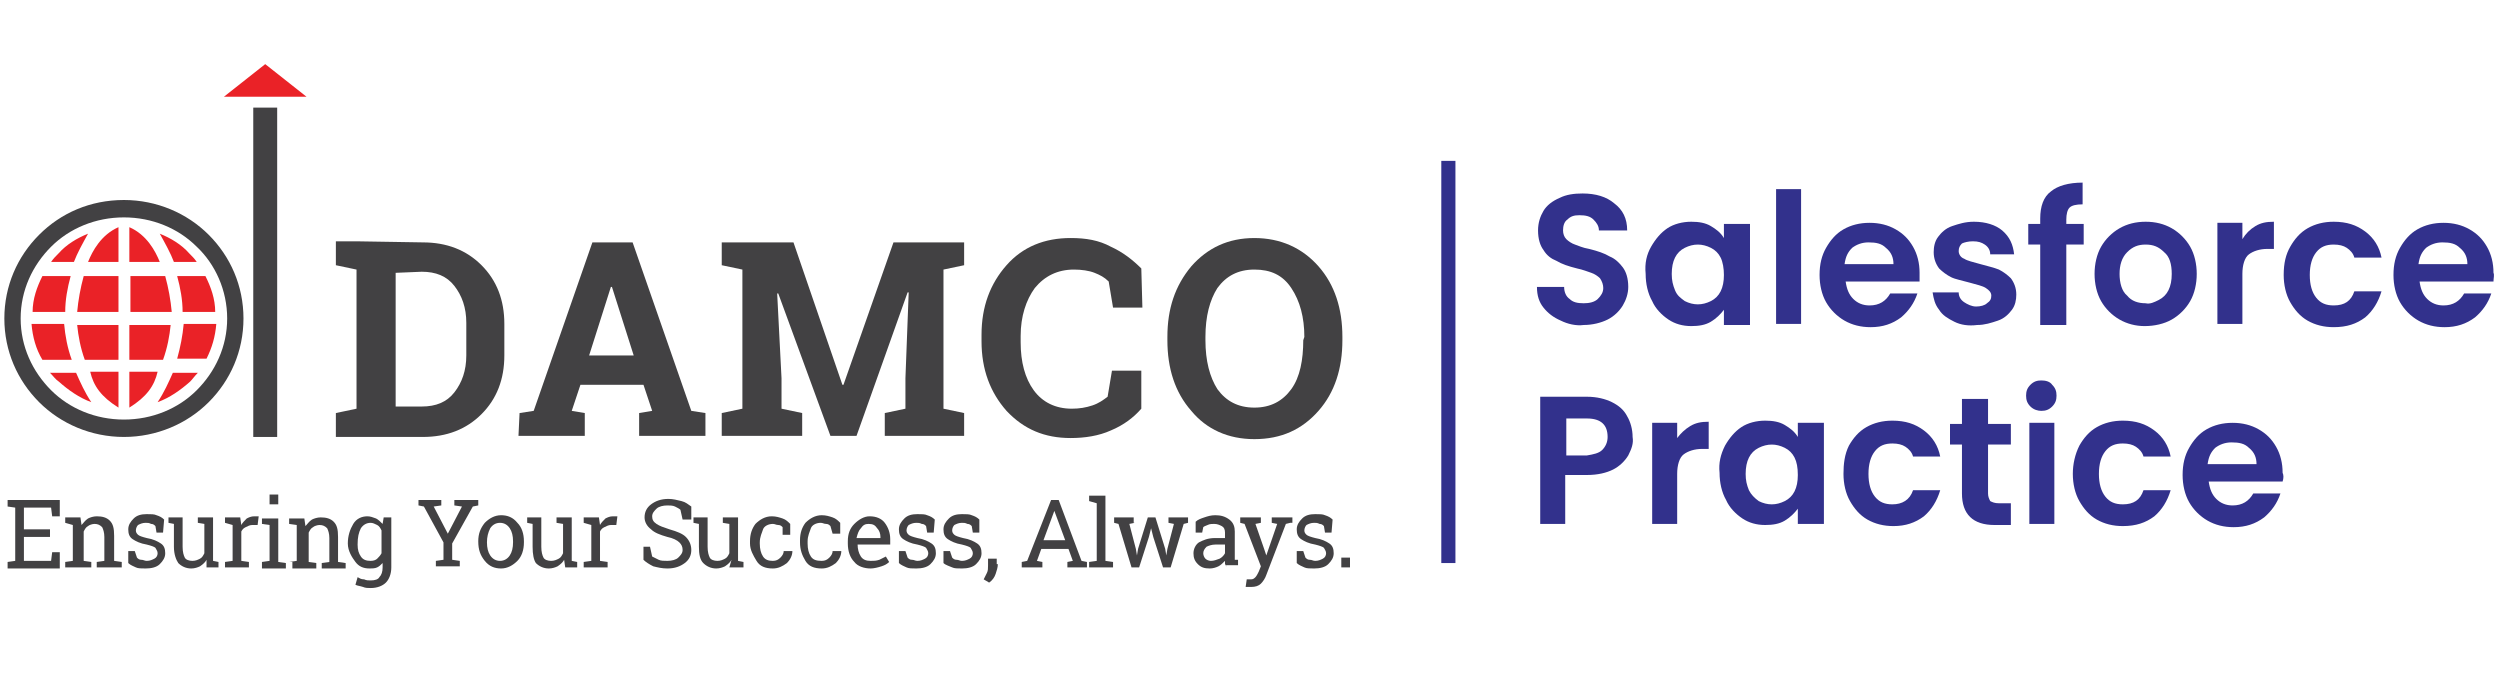 <?xml version="1.0" encoding="utf-8"?>
<!-- Generator: Adobe Illustrator 28.3.0, SVG Export Plug-In . SVG Version: 6.00 Build 0)  -->
<svg version="1.1" id="Layer_1" xmlns="http://www.w3.org/2000/svg" xmlns:xlink="http://www.w3.org/1999/xlink" x="0px" y="0px"
	 viewBox="0 0 230 64" style="enable-background:new 0 0 230 64;" xml:space="preserve">
<style type="text/css">
	.st0{fill:#32318C;}
	.st1{fill-rule:evenodd;clip-rule:evenodd;fill:#424143;}
	.st2{fill-rule:evenodd;clip-rule:evenodd;fill:#EA2227;}
	.st3{fill:#424143;}
</style>
<g>
	<rect x="132.6" y="14.8" class="st0" width="1.3" height="37"/>
	<path class="st0" d="M143.6,29.5c-0.7-0.3-1.2-0.7-1.6-1.2c-0.4-0.5-0.6-1.1-0.6-1.9h2.5c0,0.5,0.2,0.9,0.5,1.1
		c0.3,0.3,0.7,0.4,1.3,0.4c0.5,0,1-0.1,1.3-0.4s0.5-0.6,0.5-1c0-0.3-0.1-0.6-0.3-0.9c-0.2-0.2-0.5-0.4-0.8-0.5s-0.8-0.3-1.3-0.4
		c-0.8-0.2-1.4-0.4-1.9-0.7c-0.5-0.2-0.9-0.5-1.2-1c-0.3-0.4-0.5-1-0.5-1.8c0-0.7,0.2-1.3,0.5-1.8s0.8-0.9,1.5-1.2
		c0.6-0.3,1.3-0.4,2.1-0.4c1.2,0,2.2,0.3,2.9,0.9c0.8,0.6,1.2,1.4,1.2,2.5h-2.6c0-0.4-0.2-0.7-0.5-1s-0.7-0.4-1.3-0.4
		c-0.5,0-0.8,0.1-1.1,0.4c-0.3,0.2-0.4,0.6-0.4,1c0,0.3,0.1,0.6,0.3,0.8c0.2,0.2,0.5,0.4,0.8,0.5s0.7,0.3,1.3,0.4
		c0.8,0.2,1.4,0.4,1.9,0.7c0.5,0.2,0.9,0.6,1.2,1s0.5,1,0.5,1.8c0,0.6-0.2,1.2-0.5,1.7s-0.8,1-1.4,1.3c-0.6,0.3-1.4,0.5-2.2,0.5
		C145,30,144.2,29.8,143.6,29.5z"/>
	<path class="st0" d="M151.9,22.7c0.4-0.7,0.9-1.3,1.5-1.7c0.6-0.4,1.4-0.6,2.2-0.6c0.7,0,1.3,0.1,1.8,0.4s0.9,0.6,1.2,1.1v-1.3h2.4
		v9.3h-2.4v-1.4c-0.3,0.4-0.7,0.8-1.2,1.1c-0.5,0.3-1.1,0.4-1.8,0.4c-0.8,0-1.5-0.2-2.1-0.6s-1.2-1-1.5-1.7
		c-0.4-0.7-0.6-1.6-0.6-2.5C151.3,24.2,151.5,23.4,151.9,22.7z M158.3,23.7c-0.2-0.4-0.5-0.7-0.9-0.9c-0.4-0.2-0.8-0.3-1.2-0.3
		s-0.8,0.1-1.2,0.3c-0.4,0.2-0.7,0.5-0.9,0.9s-0.3,0.9-0.3,1.5s0.1,1,0.3,1.5s0.5,0.7,0.9,1c0.4,0.2,0.8,0.3,1.2,0.3
		s0.8-0.1,1.2-0.3c0.4-0.2,0.7-0.5,0.9-0.9s0.3-0.9,0.3-1.5S158.5,24.1,158.3,23.7z"/>
	<path class="st0" d="M165.7,17.4v12.4h-2.3V17.4H165.7z"/>
	<path class="st0" d="M176.6,25.9h-6.8c0.1,0.7,0.3,1.2,0.7,1.6s0.9,0.6,1.5,0.6c0.9,0,1.5-0.4,1.9-1.1h2.5
		c-0.3,0.9-0.8,1.6-1.5,2.2c-0.8,0.6-1.7,0.9-2.8,0.9c-0.9,0-1.7-0.2-2.4-0.6s-1.3-1-1.7-1.7s-0.6-1.6-0.6-2.5c0-1,0.2-1.8,0.6-2.5
		c0.4-0.7,0.9-1.3,1.6-1.7c0.7-0.4,1.5-0.6,2.4-0.6s1.7,0.2,2.4,0.6s1.2,0.9,1.6,1.6c0.4,0.7,0.6,1.5,0.6,2.4
		C176.6,25.3,176.6,25.6,176.6,25.9z M174.2,24.3c0-0.6-0.2-1.1-0.7-1.5c-0.4-0.4-0.9-0.5-1.6-0.5c-0.6,0-1.1,0.2-1.5,0.5
		c-0.4,0.4-0.6,0.8-0.7,1.5H174.2L174.2,24.3z"/>
	<path class="st0" d="M179.8,29.6c-0.6-0.3-1.1-0.6-1.4-1.1c-0.4-0.5-0.5-1-0.6-1.6h2.4c0,0.4,0.2,0.7,0.5,0.9
		c0.3,0.2,0.7,0.4,1.1,0.4c0.4,0,0.8-0.1,1-0.3c0.3-0.2,0.4-0.4,0.4-0.7c0-0.3-0.2-0.5-0.5-0.7s-0.8-0.3-1.5-0.5s-1.3-0.3-1.7-0.5
		s-0.8-0.5-1.1-0.8c-0.3-0.4-0.5-0.9-0.5-1.5c0-0.5,0.1-1,0.4-1.4c0.3-0.4,0.7-0.8,1.3-1s1.2-0.4,2-0.4c1.1,0,2,0.3,2.6,0.8
		c0.7,0.6,1,1.3,1.1,2.2h-2.2c0-0.4-0.2-0.7-0.5-0.9c-0.3-0.2-0.6-0.3-1.1-0.3c-0.4,0-0.8,0.1-1,0.2c-0.2,0.2-0.3,0.4-0.3,0.7
		c0,0.3,0.2,0.6,0.5,0.7c0.3,0.2,0.8,0.3,1.5,0.5s1.2,0.3,1.7,0.5c0.4,0.2,0.8,0.5,1.1,0.8c0.3,0.4,0.5,0.9,0.5,1.5
		c0,0.5-0.1,1-0.4,1.4c-0.3,0.4-0.7,0.8-1.3,1s-1.2,0.4-1.9,0.4C181.1,30,180.4,29.9,179.8,29.6z"/>
	<path class="st0" d="M191.7,22.5h-1.6v7.4h-2.4v-7.4h-1.1v-1.9h1.1v-0.5c0-1.1,0.3-2,1-2.5c0.6-0.5,1.6-0.8,2.9-0.8v2
		c-0.6,0-1,0.1-1.2,0.3c-0.2,0.2-0.3,0.6-0.3,1.1v0.4h1.6V22.5L191.7,22.5z"/>
	<path class="st0" d="M195,29.4c-0.7-0.4-1.3-1-1.7-1.7s-0.6-1.6-0.6-2.5s0.2-1.8,0.6-2.5c0.4-0.7,1-1.3,1.7-1.7
		c0.7-0.4,1.5-0.6,2.4-0.6s1.7,0.2,2.4,0.6s1.3,1,1.7,1.7s0.6,1.6,0.6,2.5s-0.2,1.8-0.6,2.5c-0.4,0.7-1,1.3-1.7,1.7
		c-0.7,0.4-1.6,0.6-2.5,0.6C196.5,30,195.7,29.8,195,29.4z M198.6,27.6c0.4-0.2,0.7-0.5,0.9-0.9s0.3-0.9,0.3-1.5
		c0-0.9-0.2-1.6-0.7-2c-0.5-0.5-1-0.7-1.7-0.7s-1.2,0.2-1.7,0.7s-0.7,1.2-0.7,2s0.2,1.6,0.7,2c0.4,0.5,1,0.7,1.7,0.7
		C197.8,28,198.2,27.8,198.6,27.6z"/>
	<path class="st0" d="M207.5,20.8c0.5-0.3,1-0.4,1.7-0.4v2.5h-0.6c-0.7,0-1.3,0.2-1.7,0.5s-0.6,1-0.6,1.8v4.6H204v-9.3h2.3V22
		C206.6,21.5,207,21.1,207.5,20.8z"/>
	<path class="st0" d="M210.7,22.7c0.4-0.7,0.9-1.3,1.6-1.7c0.7-0.4,1.5-0.6,2.4-0.6c1.2,0,2.1,0.3,2.9,0.9c0.8,0.6,1.3,1.4,1.5,2.4
		h-2.5c-0.1-0.4-0.4-0.7-0.7-0.9c-0.3-0.2-0.7-0.3-1.2-0.3c-0.7,0-1.2,0.2-1.6,0.7c-0.4,0.5-0.6,1.2-0.6,2.1s0.2,1.6,0.6,2.1
		c0.4,0.5,0.9,0.7,1.6,0.7c1,0,1.6-0.4,1.9-1.3h2.5c-0.3,1-0.8,1.8-1.5,2.4c-0.8,0.6-1.7,0.9-2.9,0.9c-0.9,0-1.7-0.2-2.4-0.6
		s-1.2-1-1.6-1.7s-0.6-1.6-0.6-2.5C210.1,24.2,210.3,23.4,210.7,22.7z"/>
	<path class="st0" d="M229.4,25.9h-6.8c0.1,0.7,0.3,1.2,0.7,1.6s0.9,0.6,1.5,0.6c0.9,0,1.5-0.4,1.9-1.1h2.5
		c-0.3,0.9-0.8,1.6-1.5,2.2c-0.8,0.6-1.7,0.9-2.8,0.9c-0.9,0-1.7-0.2-2.4-0.6s-1.3-1-1.7-1.7s-0.6-1.6-0.6-2.5c0-1,0.2-1.8,0.6-2.5
		c0.4-0.7,0.9-1.3,1.6-1.7c0.7-0.4,1.5-0.6,2.4-0.6s1.7,0.2,2.4,0.6s1.2,0.9,1.6,1.6c0.4,0.7,0.6,1.5,0.6,2.4
		C229.5,25.3,229.4,25.6,229.4,25.9z M227,24.3c0-0.6-0.2-1.1-0.7-1.5c-0.4-0.4-0.9-0.5-1.6-0.5c-0.6,0-1.1,0.2-1.5,0.5
		c-0.4,0.4-0.6,0.8-0.7,1.5H227L227,24.3z"/>
	<path class="st0" d="M149.8,41.9c-0.3,0.5-0.8,1-1.4,1.3c-0.6,0.3-1.4,0.5-2.4,0.5h-2v4.5h-2.3V36.5h4.3c0.9,0,1.7,0.2,2.3,0.5
		s1.1,0.7,1.4,1.3c0.3,0.5,0.5,1.2,0.5,1.9C150.3,40.8,150.1,41.3,149.8,41.9z M147.4,41.4c0.3-0.3,0.5-0.7,0.5-1.2
		c0-1.1-0.6-1.7-1.9-1.7h-1.9v3.4h1.9C146.6,41.8,147.1,41.7,147.4,41.4z"/>
	<path class="st0" d="M155.5,39.2c0.5-0.3,1-0.4,1.7-0.4v2.5h-0.6c-0.7,0-1.3,0.2-1.7,0.5s-0.6,1-0.6,1.8v4.6H152v-9.3h2.3v1.4
		C154.6,39.9,155,39.5,155.5,39.2z"/>
	<path class="st0" d="M158.7,41c0.4-0.7,0.9-1.3,1.5-1.7s1.4-0.6,2.2-0.6c0.7,0,1.3,0.1,1.8,0.4s0.9,0.6,1.2,1.1v-1.3h2.4v9.3h-2.4
		v-1.4c-0.3,0.4-0.7,0.8-1.2,1.1s-1.1,0.4-1.8,0.4c-0.8,0-1.5-0.2-2.1-0.6c-0.6-0.4-1.2-1-1.5-1.7c-0.4-0.7-0.6-1.6-0.6-2.5
		C158.1,42.6,158.3,41.8,158.7,41z M165.1,42.1c-0.2-0.4-0.5-0.7-0.9-0.9s-0.8-0.3-1.2-0.3s-0.8,0.1-1.2,0.3s-0.7,0.5-0.9,0.9
		s-0.3,0.9-0.3,1.5s0.1,1,0.3,1.5c0.2,0.4,0.5,0.7,0.9,1c0.4,0.2,0.8,0.3,1.2,0.3s0.8-0.1,1.2-0.3s0.7-0.5,0.9-0.9s0.3-0.9,0.3-1.5
		C165.4,43,165.3,42.5,165.1,42.1z"/>
	<path class="st0" d="M170.1,41c0.4-0.7,0.9-1.3,1.6-1.7c0.7-0.4,1.5-0.6,2.4-0.6c1.2,0,2.1,0.3,2.9,0.9c0.8,0.6,1.3,1.4,1.5,2.4
		H176c-0.1-0.4-0.4-0.7-0.7-0.9s-0.7-0.3-1.2-0.3c-0.7,0-1.2,0.2-1.6,0.7c-0.4,0.5-0.6,1.2-0.6,2.1c0,0.9,0.2,1.6,0.6,2.1
		c0.4,0.5,0.9,0.7,1.6,0.7c0.9,0,1.6-0.4,1.9-1.3h2.5c-0.3,1-0.8,1.8-1.5,2.4c-0.8,0.6-1.7,0.9-2.8,0.9c-0.9,0-1.7-0.2-2.4-0.6
		c-0.7-0.4-1.2-1-1.6-1.7s-0.6-1.6-0.6-2.5S169.7,41.8,170.1,41z"/>
	<path class="st0" d="M182.9,40.9v4.5c0,0.3,0.1,0.5,0.2,0.7c0.2,0.1,0.4,0.2,0.8,0.2h1.1v2h-1.5c-2,0-3-1-3-2.9v-4.5h-1.1V39h1.1
		v-2.3h2.4V39h2.1v1.9H182.9L182.9,40.9z"/>
	<path class="st0" d="M186.8,37.4c-0.3-0.3-0.4-0.6-0.4-1s0.1-0.7,0.4-1c0.3-0.3,0.6-0.4,1-0.4s0.8,0.1,1,0.4c0.3,0.3,0.4,0.6,0.4,1
		s-0.1,0.7-0.4,1c-0.3,0.3-0.6,0.4-1,0.4C187.5,37.8,187.1,37.7,186.8,37.4z M189,38.9v9.3h-2.3v-9.3H189z"/>
	<path class="st0" d="M191.3,41c0.4-0.7,0.9-1.3,1.6-1.7c0.7-0.4,1.5-0.6,2.4-0.6c1.2,0,2.1,0.3,2.9,0.9c0.8,0.6,1.3,1.4,1.5,2.4
		h-2.5c-0.1-0.4-0.4-0.7-0.7-0.9s-0.7-0.3-1.2-0.3c-0.7,0-1.2,0.2-1.6,0.7c-0.4,0.5-0.6,1.2-0.6,2.1c0,0.9,0.2,1.6,0.6,2.1
		c0.4,0.5,0.9,0.7,1.6,0.7c1,0,1.6-0.4,1.9-1.3h2.5c-0.3,1-0.8,1.8-1.5,2.4c-0.8,0.6-1.7,0.9-2.9,0.9c-0.9,0-1.7-0.2-2.4-0.6
		c-0.7-0.4-1.2-1-1.6-1.7s-0.6-1.6-0.6-2.5S190.9,41.8,191.3,41z"/>
	<path class="st0" d="M210,44.3h-6.8c0.1,0.7,0.3,1.2,0.7,1.6c0.4,0.4,0.9,0.6,1.5,0.6c0.9,0,1.5-0.4,1.9-1.1h2.5
		c-0.3,0.9-0.8,1.6-1.5,2.2c-0.8,0.6-1.7,0.9-2.8,0.9c-0.9,0-1.7-0.2-2.4-0.6c-0.7-0.4-1.3-1-1.7-1.7s-0.6-1.6-0.6-2.5
		c0-1,0.2-1.8,0.6-2.5s0.9-1.3,1.6-1.7c0.7-0.4,1.5-0.6,2.4-0.6s1.7,0.2,2.4,0.6c0.7,0.4,1.2,0.9,1.6,1.6s0.6,1.5,0.6,2.4
		C210.1,43.7,210.1,44,210,44.3z M207.6,42.7c0-0.6-0.2-1.1-0.7-1.5c-0.4-0.4-0.9-0.5-1.6-0.5c-0.6,0-1.1,0.2-1.5,0.5
		c-0.4,0.4-0.6,0.8-0.7,1.5H207.6L207.6,42.7z"/>
	<g>
		<g>
			<path class="st1" d="M11.4,18.4c3,0,5.8,1.2,7.8,3.2s3.2,4.7,3.2,7.7S21.2,35,19.2,37s-4.8,3.2-7.8,3.2S5.6,39,3.6,37
				s-3.2-4.7-3.2-7.7s1.2-5.7,3.2-7.7S8.3,18.4,11.4,18.4 M18.1,22.7C16.4,21,14,20,11.4,20s-5,1-6.7,2.7s-2.8,4-2.8,6.6
				s1.1,4.9,2.8,6.6s4.1,2.7,6.7,2.7s5-1,6.7-2.7c1.7-1.7,2.8-4,2.8-6.6S19.8,24.3,18.1,22.7"/>
			<path class="st2" d="M8.1,21.5c-1,0.4-2,1-2.7,1.8c-0.3,0.3-0.5,0.5-0.7,0.8h2.1C7.1,23.3,7.6,22.4,8.1,21.5 M14.7,21.5
				c1,0.4,2,1,2.7,1.8c0.3,0.3,0.5,0.5,0.7,0.8H16C15.7,23.3,15.2,22.4,14.7,21.5 M11.9,20.9v3.2h2.8C14.3,23.1,13.5,21.6,11.9,20.9
				 M11.9,25.4h3.3c0.3,1.1,0.5,2.2,0.6,3.3H12v-3.3H11.9z M15,33.1h-3.1v-3.2h3.8C15.6,30.9,15.4,32,15,33.1 M11.9,37.5v-3.3h2.6
				C14.2,35.5,13.5,36.5,11.9,37.5 M18.2,34.3h-2.3c-0.4,0.9-0.8,1.8-1.4,2.7c1.1-0.4,2.1-1.1,3-1.9C17.7,34.9,17.9,34.6,18.2,34.3
				 M19.9,29.8C19.8,31,19.5,32,19,33h-2.7c0.3-1.1,0.5-2.1,0.6-3.2H19.9z M18.9,25.4c0.5,1,0.9,2.1,0.9,3.3h-3
				c0-1.1-0.2-2.2-0.5-3.3H18.9z M10.9,20.9v3.2H8.1C8.5,23.1,9.3,21.6,10.9,20.9 M10.9,25.4H7.7c-0.3,1.1-0.5,2.2-0.6,3.3h3.8
				C10.9,28.6,10.9,25.4,10.9,25.4z M7.8,33.1h3.1v-3.2H7.1C7.2,30.9,7.4,32,7.8,33.1 M10.9,37.5v-3.3H8.3
				C8.6,35.5,9.3,36.5,10.9,37.5 M4.6,34.3H7c0.4,0.9,0.8,1.8,1.4,2.7c-1.1-0.4-2.1-1.1-3-1.9C5.1,34.9,4.9,34.6,4.6,34.3 M2.9,29.8
				c0.1,1.2,0.4,2.3,1,3.3h2.7C6.2,32,6,30.9,5.9,29.8H2.9z M3.9,25.4c-0.5,1-0.9,2.1-0.9,3.3h3c0-1.1,0.2-2.2,0.5-3.3H3.9z"/>
			<rect x="23.3" y="9.9" class="st1" width="2.2" height="30.3"/>
			<polygon class="st2" points="20.6,8.9 24.4,5.9 28.2,8.9 			"/>
			<path class="st3" d="M38.9,22.3c2.2,0,4,0.7,5.4,2.1s2.1,3.2,2.1,5.4v2.9c0,2.2-0.7,4-2.1,5.4c-1.4,1.4-3.2,2.1-5.4,2.1h-8V38
				l1.9-0.4V24.8l-1.9-0.4v-2.2h1.9L38.9,22.3L38.9,22.3z M36.4,25.1v12.3h2.4c1.3,0,2.3-0.4,3-1.3c0.7-0.9,1.1-2,1.1-3.4v-3
				c0-1.4-0.4-2.5-1.1-3.4c-0.7-0.9-1.7-1.3-3-1.3L36.4,25.1L36.4,25.1z"/>
			<path class="st3" d="M47.8,38l1.3-0.2l5.4-15.5h3.7l5.4,15.5l1.3,0.2v2.1h-6.1V38l1.2-0.2l-0.8-2.4h-5.8l-0.8,2.4l1.2,0.2v2.1
				h-6.1L47.8,38L47.8,38z M54.2,32.7h4.1l-2-6.3h-0.1L54.2,32.7z"/>
			<polygon class="st3" points="83.6,26.9 83.5,26.9 78.8,40.1 76.4,40.1 71.6,27 71.5,27 71.9,34.8 71.9,37.6 73.8,38 73.8,40.1 
				66.4,40.1 66.4,38 68.3,37.6 68.3,24.8 66.4,24.4 66.4,22.3 68.3,22.3 73,22.3 77.5,35.4 77.6,35.4 82.2,22.3 88.7,22.3 
				88.7,24.4 86.8,24.8 86.8,37.6 88.7,38 88.7,40.1 81.4,40.1 81.4,38 83.3,37.6 83.3,34.8 			"/>
			<path class="st3" d="M105.1,28.3h-2.7l-0.4-2.4c-0.4-0.4-0.8-0.6-1.3-0.8c-0.5-0.2-1.2-0.3-1.9-0.3c-1.5,0-2.7,0.6-3.6,1.7
				c-0.8,1.1-1.3,2.6-1.3,4.4v0.6c0,1.8,0.4,3.3,1.2,4.4c0.8,1.1,2,1.7,3.5,1.7c0.7,0,1.3-0.1,1.9-0.3s1-0.5,1.4-0.8l0.4-2.4h2.7
				v3.5c-0.7,0.8-1.6,1.5-2.8,2c-1.1,0.5-2.4,0.7-3.7,0.7c-2.4,0-4.3-0.8-5.9-2.5c-1.5-1.7-2.3-3.8-2.3-6.4v-0.6
				c0-2.6,0.8-4.7,2.3-6.4c1.5-1.7,3.5-2.5,5.9-2.5c1.4,0,2.6,0.2,3.7,0.8c1.1,0.5,2,1.2,2.8,2L105.1,28.3L105.1,28.3z"/>
			<path class="st3" d="M123.5,31.3c0,2.6-0.7,4.8-2.2,6.5s-3.4,2.6-5.9,2.6c-2.4,0-4.4-0.9-5.8-2.6c-1.5-1.7-2.2-3.9-2.2-6.5V31
				c0-2.6,0.7-4.7,2.2-6.5c1.5-1.7,3.4-2.6,5.8-2.6s4.4,0.9,5.9,2.6s2.2,3.9,2.2,6.5V31.3L123.5,31.3z M120,31
				c0-1.8-0.4-3.3-1.2-4.5c-0.8-1.2-1.9-1.7-3.4-1.7s-2.6,0.6-3.4,1.7c-0.7,1.1-1.1,2.6-1.1,4.5v0.3c0,1.9,0.4,3.4,1.1,4.5
				c0.8,1.1,1.9,1.7,3.4,1.7s2.6-0.6,3.4-1.7c0.8-1.1,1.1-2.7,1.1-4.5L120,31L120,31L120,31z"/>
		</g>
		<g>
			<path class="st3" d="M0.7,52.2v-0.5l0.7-0.1v-4.9l-0.7-0.1V46h4.8v1.5H4.8l-0.1-0.8H2.2v2h2.4v0.7H2.2v2.2h2.5l0.1-0.8h0.7v1.5
				H0.7z"/>
			<path class="st3" d="M6,51.7l0.7-0.1v-3.3L6,48.1v-0.5h1.4l0.1,0.7c0.2-0.2,0.3-0.4,0.6-0.6c0.2-0.1,0.5-0.2,0.8-0.2
				c0.5,0,0.9,0.1,1.2,0.4s0.4,0.7,0.4,1.4v2.3l0.7,0.1v0.5H8.9v-0.5l0.7-0.1v-2.2c0-0.4-0.1-0.7-0.2-0.9c-0.2-0.2-0.4-0.3-0.7-0.3
				c-0.2,0-0.5,0.1-0.6,0.2c-0.2,0.1-0.3,0.3-0.4,0.5v2.7l0.7,0.1v0.5H6V51.7z"/>
			<path class="st3" d="M15,49h-0.6l-0.1-0.6c-0.1-0.1-0.2-0.2-0.4-0.2c-0.2-0.1-0.3-0.1-0.5-0.1c-0.3,0-0.5,0.1-0.7,0.2
				c-0.1,0.1-0.2,0.3-0.2,0.5c0,0.2,0.1,0.3,0.2,0.4c0.1,0.1,0.4,0.2,0.8,0.3c0.6,0.1,1,0.3,1.3,0.5c0.3,0.2,0.4,0.5,0.4,0.9
				c0,0.4-0.2,0.7-0.5,1c-0.3,0.3-0.8,0.4-1.3,0.4c-0.4,0-0.7,0-0.9-0.1s-0.5-0.2-0.7-0.4l0-1.1h0.6l0.2,0.6
				c0.1,0.1,0.2,0.2,0.4,0.2c0.2,0,0.3,0.1,0.5,0.1c0.3,0,0.5-0.1,0.7-0.2s0.3-0.3,0.3-0.5c0-0.2-0.1-0.3-0.2-0.5
				c-0.1-0.1-0.4-0.2-0.8-0.3c-0.6-0.1-1-0.3-1.3-0.5c-0.3-0.2-0.4-0.5-0.4-0.9c0-0.4,0.2-0.7,0.5-1c0.3-0.3,0.7-0.4,1.2-0.4
				c0.4,0,0.7,0,0.9,0.1c0.3,0.1,0.5,0.2,0.7,0.4L15,49z"/>
			<path class="st3" d="M19,51.5c-0.1,0.2-0.3,0.4-0.6,0.6c-0.2,0.1-0.5,0.2-0.8,0.2c-0.5,0-0.9-0.2-1.2-0.5
				C16.2,51.5,16,51,16,50.3v-2.1l-0.5-0.1v-0.5H16h0.8v2.7c0,0.5,0.1,0.8,0.2,1c0.1,0.2,0.4,0.3,0.7,0.3c0.3,0,0.5-0.1,0.7-0.2
				c0.2-0.1,0.3-0.3,0.4-0.5v-2.7l-0.6-0.1v-0.5h0.6h0.8v4l0.5,0.1v0.5H19L19,51.5z"/>
			<path class="st3" d="M20.7,48.1v-0.5h1.4l0.1,0.7c0.1-0.2,0.3-0.4,0.5-0.6c0.2-0.1,0.4-0.2,0.7-0.2c0.1,0,0.1,0,0.2,0
				s0.1,0,0.2,0l-0.1,0.8l-0.5,0c-0.2,0-0.4,0.1-0.6,0.2s-0.3,0.2-0.4,0.4v2.7l0.7,0.1v0.5h-2.2v-0.5l0.7-0.1v-3.3L20.7,48.1z"/>
			<path class="st3" d="M24.1,51.7l0.7-0.1v-3.3l-0.7-0.1v-0.5h1.5v4l0.7,0.1v0.5h-2.2V51.7z M25.6,46.4h-0.8v-0.9h0.8V46.4z"/>
			<path class="st3" d="M26.6,51.7l0.7-0.1v-3.3l-0.7-0.1v-0.5H28l0.1,0.7c0.2-0.2,0.3-0.4,0.6-0.6c0.2-0.1,0.5-0.2,0.8-0.2
				c0.5,0,0.9,0.1,1.2,0.4s0.4,0.7,0.4,1.4v2.3l0.7,0.1v0.5h-2.2v-0.5l0.7-0.1v-2.2c0-0.4-0.1-0.7-0.2-0.9c-0.2-0.2-0.4-0.3-0.7-0.3
				c-0.2,0-0.5,0.1-0.6,0.2c-0.2,0.1-0.3,0.3-0.4,0.5v2.7l0.7,0.1v0.5h-2.2V51.7z"/>
			<path class="st3" d="M32,50c0-0.7,0.2-1.3,0.5-1.8c0.3-0.5,0.8-0.7,1.3-0.7c0.3,0,0.5,0.1,0.8,0.2c0.2,0.1,0.4,0.3,0.6,0.5
				l0.1-0.6H36v4.6c0,0.6-0.2,1.1-0.5,1.4c-0.3,0.3-0.8,0.5-1.4,0.5c-0.2,0-0.5,0-0.7-0.1c-0.3-0.1-0.5-0.1-0.7-0.2l0.2-0.7
				c0.2,0.1,0.3,0.2,0.6,0.2c0.2,0.1,0.4,0.1,0.6,0.1c0.4,0,0.7-0.1,0.8-0.3c0.2-0.2,0.3-0.5,0.3-0.9v-0.4c-0.2,0.2-0.3,0.3-0.5,0.4
				s-0.5,0.1-0.7,0.1c-0.6,0-1-0.2-1.3-0.6S32,50.7,32,50L32,50z M32.9,50.1c0,0.5,0.1,0.8,0.3,1.1s0.5,0.4,0.9,0.4
				c0.3,0,0.5-0.1,0.6-0.2s0.3-0.3,0.4-0.5v-2.1c-0.1-0.2-0.2-0.4-0.4-0.5s-0.4-0.2-0.6-0.2c-0.4,0-0.7,0.2-0.9,0.5
				C33,49,32.9,49.4,32.9,50.1L32.9,50.1z"/>
			<path class="st3" d="M40.6,46.5l-0.7,0.1l1.3,2.5l1.3-2.5l-0.7-0.1V46H44v0.5l-0.5,0.1L41.6,50v1.5l0.7,0.1v0.5h-2.2v-0.5
				l0.7-0.1v-1.6L39,46.6l-0.5-0.1V46h2.1V46.5z"/>
			<path class="st3" d="M44,49.8c0-0.7,0.2-1.2,0.6-1.7c0.4-0.4,0.9-0.7,1.5-0.7c0.6,0,1.1,0.2,1.5,0.7c0.4,0.4,0.6,1,0.6,1.7v0.1
				c0,0.7-0.2,1.3-0.6,1.7s-0.9,0.7-1.5,0.7c-0.6,0-1.1-0.2-1.5-0.7S44,50.6,44,49.8L44,49.8z M44.8,49.9c0,0.5,0.1,0.9,0.3,1.2
				c0.2,0.3,0.5,0.5,0.9,0.5c0.4,0,0.7-0.2,0.9-0.5c0.2-0.3,0.3-0.7,0.3-1.2v-0.1c0-0.5-0.1-0.9-0.3-1.2c-0.2-0.3-0.5-0.5-0.9-0.5
				c-0.4,0-0.7,0.2-0.9,0.5C44.9,49,44.8,49.4,44.8,49.9L44.8,49.9z"/>
			<path class="st3" d="M51.9,51.5c-0.1,0.2-0.3,0.4-0.6,0.6c-0.2,0.1-0.5,0.2-0.8,0.2c-0.5,0-0.9-0.2-1.2-0.5
				C49.1,51.5,49,51,49,50.3v-2.1l-0.5-0.1v-0.5H49h0.8v2.7c0,0.5,0.1,0.8,0.2,1c0.1,0.2,0.4,0.3,0.7,0.3c0.3,0,0.5-0.1,0.7-0.2
				c0.2-0.1,0.3-0.3,0.4-0.5v-2.7l-0.6-0.1v-0.5h0.6h0.8v4l0.5,0.1v0.5H52L51.9,51.5z"/>
			<path class="st3" d="M53.7,48.1v-0.5h1.4l0.1,0.7c0.1-0.2,0.3-0.4,0.5-0.6c0.2-0.1,0.4-0.2,0.7-0.2c0.1,0,0.1,0,0.2,0
				s0.1,0,0.2,0l-0.1,0.8l-0.5,0c-0.2,0-0.4,0.1-0.6,0.2s-0.3,0.2-0.4,0.4v2.7l0.7,0.1v0.5h-2.2v-0.5l0.7-0.1v-3.3L53.7,48.1z"/>
			<path class="st3" d="M63.4,47.8h-0.6l-0.2-0.9c-0.1-0.1-0.3-0.2-0.5-0.3c-0.2-0.1-0.5-0.1-0.7-0.1c-0.4,0-0.8,0.1-1,0.3
				s-0.4,0.4-0.4,0.7c0,0.3,0.1,0.5,0.4,0.7s0.6,0.3,1.2,0.5c0.7,0.2,1.2,0.4,1.5,0.7c0.3,0.3,0.5,0.7,0.5,1.2
				c0,0.5-0.2,0.9-0.6,1.2c-0.4,0.3-0.9,0.5-1.6,0.5c-0.5,0-0.9-0.1-1.3-0.2c-0.4-0.2-0.7-0.4-0.9-0.6v-1.2h0.6l0.2,0.9
				c0.2,0.1,0.4,0.2,0.6,0.3c0.2,0.1,0.5,0.1,0.8,0.1c0.4,0,0.8-0.1,1-0.3c0.2-0.2,0.4-0.4,0.4-0.7c0-0.3-0.1-0.5-0.3-0.7
				c-0.2-0.2-0.6-0.4-1.1-0.5c-0.7-0.2-1.2-0.4-1.5-0.7c-0.4-0.3-0.6-0.7-0.6-1.1c0-0.5,0.2-0.9,0.6-1.2s0.9-0.5,1.6-0.5
				c0.4,0,0.8,0.1,1.2,0.2c0.4,0.1,0.6,0.3,0.9,0.5V47.8z"/>
			<path class="st3" d="M67.3,51.5c-0.1,0.2-0.3,0.4-0.6,0.6c-0.2,0.1-0.5,0.2-0.8,0.2c-0.5,0-0.9-0.2-1.2-0.5
				c-0.3-0.3-0.4-0.8-0.4-1.5v-2.1l-0.5-0.1v-0.5h0.5h0.8v2.7c0,0.5,0.1,0.8,0.2,1c0.1,0.2,0.4,0.3,0.7,0.3c0.3,0,0.5-0.1,0.7-0.2
				c0.2-0.1,0.3-0.3,0.4-0.5v-2.7l-0.6-0.1v-0.5h0.6h0.8v4l0.5,0.1v0.5h-1.3L67.3,51.5z"/>
			<path class="st3" d="M71.1,51.6c0.3,0,0.5-0.1,0.7-0.3c0.2-0.2,0.3-0.4,0.3-0.6h0.8l0,0c0,0.4-0.2,0.8-0.5,1.1
				c-0.4,0.3-0.8,0.5-1.3,0.5c-0.7,0-1.2-0.2-1.5-0.7S69,50.6,69,50v-0.2c0-0.7,0.2-1.2,0.5-1.6c0.4-0.4,0.9-0.7,1.5-0.7
				c0.4,0,0.7,0.1,1,0.2c0.3,0.1,0.5,0.3,0.7,0.5l0,1h-0.7L72,48.5c-0.1-0.1-0.2-0.2-0.4-0.2s-0.3-0.1-0.5-0.1
				c-0.4,0-0.8,0.2-0.9,0.5s-0.3,0.7-0.3,1.2V50c0,0.5,0.1,0.9,0.3,1.2C70.4,51.5,70.7,51.6,71.1,51.6z"/>
			<path class="st3" d="M75.6,51.6c0.3,0,0.5-0.1,0.7-0.3c0.2-0.2,0.3-0.4,0.3-0.6h0.8l0,0c0,0.4-0.2,0.8-0.5,1.1
				c-0.4,0.3-0.8,0.5-1.3,0.5c-0.7,0-1.2-0.2-1.5-0.7s-0.5-1-0.5-1.7v-0.2c0-0.7,0.2-1.2,0.5-1.6c0.4-0.4,0.9-0.7,1.5-0.7
				c0.4,0,0.7,0.1,1,0.2c0.3,0.1,0.5,0.3,0.7,0.5l0,1h-0.7l-0.2-0.7c-0.1-0.1-0.2-0.2-0.4-0.2s-0.3-0.1-0.5-0.1
				c-0.4,0-0.8,0.2-0.9,0.5s-0.3,0.7-0.3,1.2V50c0,0.5,0.1,0.9,0.3,1.2C74.8,51.5,75.1,51.6,75.6,51.6z"/>
			<path class="st3" d="M80.1,52.3c-0.6,0-1.2-0.2-1.5-0.6c-0.4-0.4-0.6-1-0.6-1.7v-0.2c0-0.7,0.2-1.2,0.6-1.6
				c0.4-0.4,0.9-0.7,1.4-0.7c0.6,0,1.1,0.2,1.4,0.6c0.3,0.4,0.5,0.9,0.5,1.5v0.5h-3l0,0c0,0.4,0.1,0.8,0.3,1.1
				c0.2,0.3,0.5,0.4,0.9,0.4c0.3,0,0.5,0,0.8-0.1c0.2-0.1,0.4-0.2,0.6-0.3l0.3,0.5c-0.2,0.2-0.4,0.3-0.7,0.4
				C80.8,52.2,80.4,52.3,80.1,52.3z M79.9,48.2c-0.3,0-0.5,0.1-0.7,0.4c-0.2,0.2-0.3,0.5-0.4,0.9l0,0H81v-0.1c0-0.3-0.1-0.6-0.3-0.8
				C80.5,48.3,80.3,48.2,79.9,48.2z"/>
			<path class="st3" d="M85.9,49h-0.6l-0.1-0.6c-0.1-0.1-0.2-0.2-0.4-0.2c-0.2-0.1-0.3-0.1-0.5-0.1c-0.3,0-0.5,0.1-0.7,0.2
				c-0.1,0.1-0.2,0.3-0.2,0.5c0,0.2,0.1,0.3,0.2,0.4c0.1,0.1,0.4,0.2,0.8,0.3c0.6,0.1,1,0.3,1.3,0.5c0.3,0.2,0.4,0.5,0.4,0.9
				c0,0.4-0.2,0.7-0.5,1c-0.3,0.3-0.8,0.4-1.3,0.4c-0.4,0-0.7,0-0.9-0.1s-0.5-0.2-0.7-0.4l0-1.1h0.6l0.2,0.6
				c0.1,0.1,0.2,0.2,0.4,0.2c0.2,0,0.3,0.1,0.5,0.1c0.3,0,0.5-0.1,0.7-0.2s0.3-0.3,0.3-0.5c0-0.2-0.1-0.3-0.2-0.5
				c-0.1-0.1-0.4-0.2-0.8-0.3c-0.6-0.1-1-0.3-1.3-0.5c-0.3-0.2-0.4-0.5-0.4-0.9c0-0.4,0.2-0.7,0.5-1c0.3-0.3,0.7-0.4,1.2-0.4
				c0.4,0,0.7,0,0.9,0.1c0.3,0.1,0.5,0.2,0.7,0.4L85.9,49z"/>
			<path class="st3" d="M90.1,49h-0.6l-0.1-0.6c-0.1-0.1-0.2-0.2-0.4-0.2c-0.2-0.1-0.3-0.1-0.5-0.1c-0.3,0-0.5,0.1-0.7,0.2
				c-0.1,0.1-0.2,0.3-0.2,0.5c0,0.2,0.1,0.3,0.2,0.4c0.1,0.1,0.4,0.2,0.8,0.3c0.6,0.1,1,0.3,1.3,0.5c0.3,0.2,0.4,0.5,0.4,0.9
				c0,0.4-0.2,0.7-0.5,1c-0.3,0.3-0.8,0.4-1.3,0.4c-0.4,0-0.7,0-0.9-0.1S87,52,86.8,51.8l0-1.1h0.6l0.2,0.6c0.1,0.1,0.2,0.2,0.4,0.2
				c0.2,0,0.3,0.1,0.5,0.1c0.3,0,0.5-0.1,0.7-0.2s0.3-0.3,0.3-0.5c0-0.2-0.1-0.3-0.2-0.5c-0.1-0.1-0.4-0.2-0.8-0.3
				c-0.6-0.1-1-0.3-1.3-0.5c-0.3-0.2-0.4-0.5-0.4-0.9c0-0.4,0.2-0.7,0.5-1c0.3-0.3,0.7-0.4,1.2-0.4c0.4,0,0.7,0,0.9,0.1
				c0.3,0.1,0.5,0.2,0.7,0.4L90.1,49z"/>
			<path class="st3" d="M91.8,51.9c0,0.3-0.1,0.6-0.2,0.9c-0.1,0.3-0.3,0.6-0.6,0.8l-0.5-0.3c0.1-0.2,0.2-0.4,0.3-0.6
				c0.1-0.2,0.1-0.4,0.1-0.7v-0.6h0.8V51.9z"/>
			<path class="st3" d="M94,51.7l0.5-0.1l2.2-5.6h0.7l2.1,5.6l0.5,0.1v0.5h-1.8v-0.5l0.5-0.1l-0.4-1.1h-2.5l-0.4,1.1l0.5,0.1v0.5H94
				V51.7z M96,49.7h2l-1-2.7h0L96,49.7z"/>
			<path class="st3" d="M100.2,46.1v-0.5h1.5v6l0.7,0.1v0.5h-2.2v-0.5l0.7-0.1v-5.3L100.2,46.1z"/>
			<path class="st3" d="M104.4,48.1l-0.5,0.1l0.6,2.3l0.1,0.6h0l0.1-0.6l0.9-2.9h0.7l0.9,2.9l0.1,0.6h0l0.1-0.6l0.6-2.3l-0.5-0.1
				v-0.5h1.8v0.5l-0.4,0.1l-1.2,4h-0.7l-0.9-2.8l-0.2-0.8l0,0l-0.2,0.8l-0.9,2.8h-0.7l-1.2-4l-0.4-0.1v-0.5h1.8V48.1z"/>
			<path class="st3" d="M112.8,52.2c0-0.1,0-0.2-0.1-0.3c0-0.1,0-0.2,0-0.3c-0.2,0.2-0.4,0.4-0.6,0.5c-0.2,0.1-0.5,0.2-0.8,0.2
				c-0.5,0-0.8-0.1-1.1-0.4s-0.4-0.6-0.4-1c0-0.4,0.2-0.8,0.5-1c0.4-0.2,0.8-0.4,1.5-0.4h0.9V49c0-0.3-0.1-0.5-0.3-0.6
				s-0.4-0.2-0.7-0.2c-0.2,0-0.4,0-0.6,0.1c-0.2,0.1-0.3,0.1-0.4,0.2l-0.1,0.5H110V48c0.2-0.2,0.5-0.3,0.8-0.4
				c0.3-0.1,0.6-0.2,1-0.2c0.5,0,0.9,0.1,1.3,0.4s0.5,0.7,0.5,1.1v2.2c0,0.1,0,0.1,0,0.2c0,0.1,0,0.1,0,0.2l0.3,0v0.5H112.8z
				 M111.4,51.6c0.3,0,0.5-0.1,0.8-0.2c0.2-0.1,0.4-0.3,0.5-0.5v-0.8h-0.9c-0.3,0-0.6,0.1-0.8,0.2c-0.2,0.2-0.3,0.4-0.3,0.6
				c0,0.2,0.1,0.4,0.2,0.5C111,51.5,111.2,51.6,111.4,51.6z"/>
			<path class="st3" d="M118.7,48.1l-0.4,0.1l-1.8,4.7c-0.1,0.3-0.3,0.6-0.5,0.8c-0.2,0.2-0.5,0.3-0.9,0.3c-0.1,0-0.2,0-0.3,0
				s-0.2,0-0.2,0l0.1-0.7c0,0,0,0,0.2,0c0.1,0,0.2,0,0.2,0c0.2,0,0.3-0.1,0.4-0.2s0.2-0.3,0.3-0.5l0.2-0.5l-1.5-3.9l-0.4-0.1v-0.5
				h1.9v0.5l-0.5,0.1l0.8,2.3l0.2,0.6h0l1-2.9l-0.5-0.1v-0.5h1.9V48.1z"/>
			<path class="st3" d="M122.5,49h-0.6l-0.1-0.6c-0.1-0.1-0.2-0.2-0.4-0.2c-0.2-0.1-0.3-0.1-0.5-0.1c-0.3,0-0.5,0.1-0.7,0.2
				c-0.1,0.1-0.2,0.3-0.2,0.5c0,0.2,0.1,0.3,0.2,0.4s0.4,0.2,0.8,0.3c0.6,0.1,1,0.3,1.3,0.5s0.4,0.5,0.4,0.9c0,0.4-0.2,0.7-0.5,1
				c-0.3,0.3-0.8,0.4-1.3,0.4c-0.4,0-0.7,0-0.9-0.1s-0.5-0.2-0.7-0.4l0-1.1h0.6l0.2,0.6c0.1,0.1,0.2,0.2,0.4,0.2s0.3,0.1,0.5,0.1
				c0.3,0,0.5-0.1,0.7-0.2c0.2-0.1,0.3-0.3,0.3-0.5c0-0.2-0.1-0.3-0.2-0.5c-0.1-0.1-0.4-0.2-0.8-0.3c-0.6-0.1-1-0.3-1.3-0.5
				c-0.3-0.2-0.4-0.5-0.4-0.9c0-0.4,0.2-0.7,0.5-1c0.3-0.3,0.7-0.4,1.2-0.4c0.4,0,0.7,0,0.9,0.1c0.3,0.1,0.5,0.2,0.7,0.4L122.5,49z"
				/>
			<path class="st3" d="M124.2,52.2h-0.8v-0.9h0.8V52.2z"/>
		</g>
	</g>
</g>
</svg>
